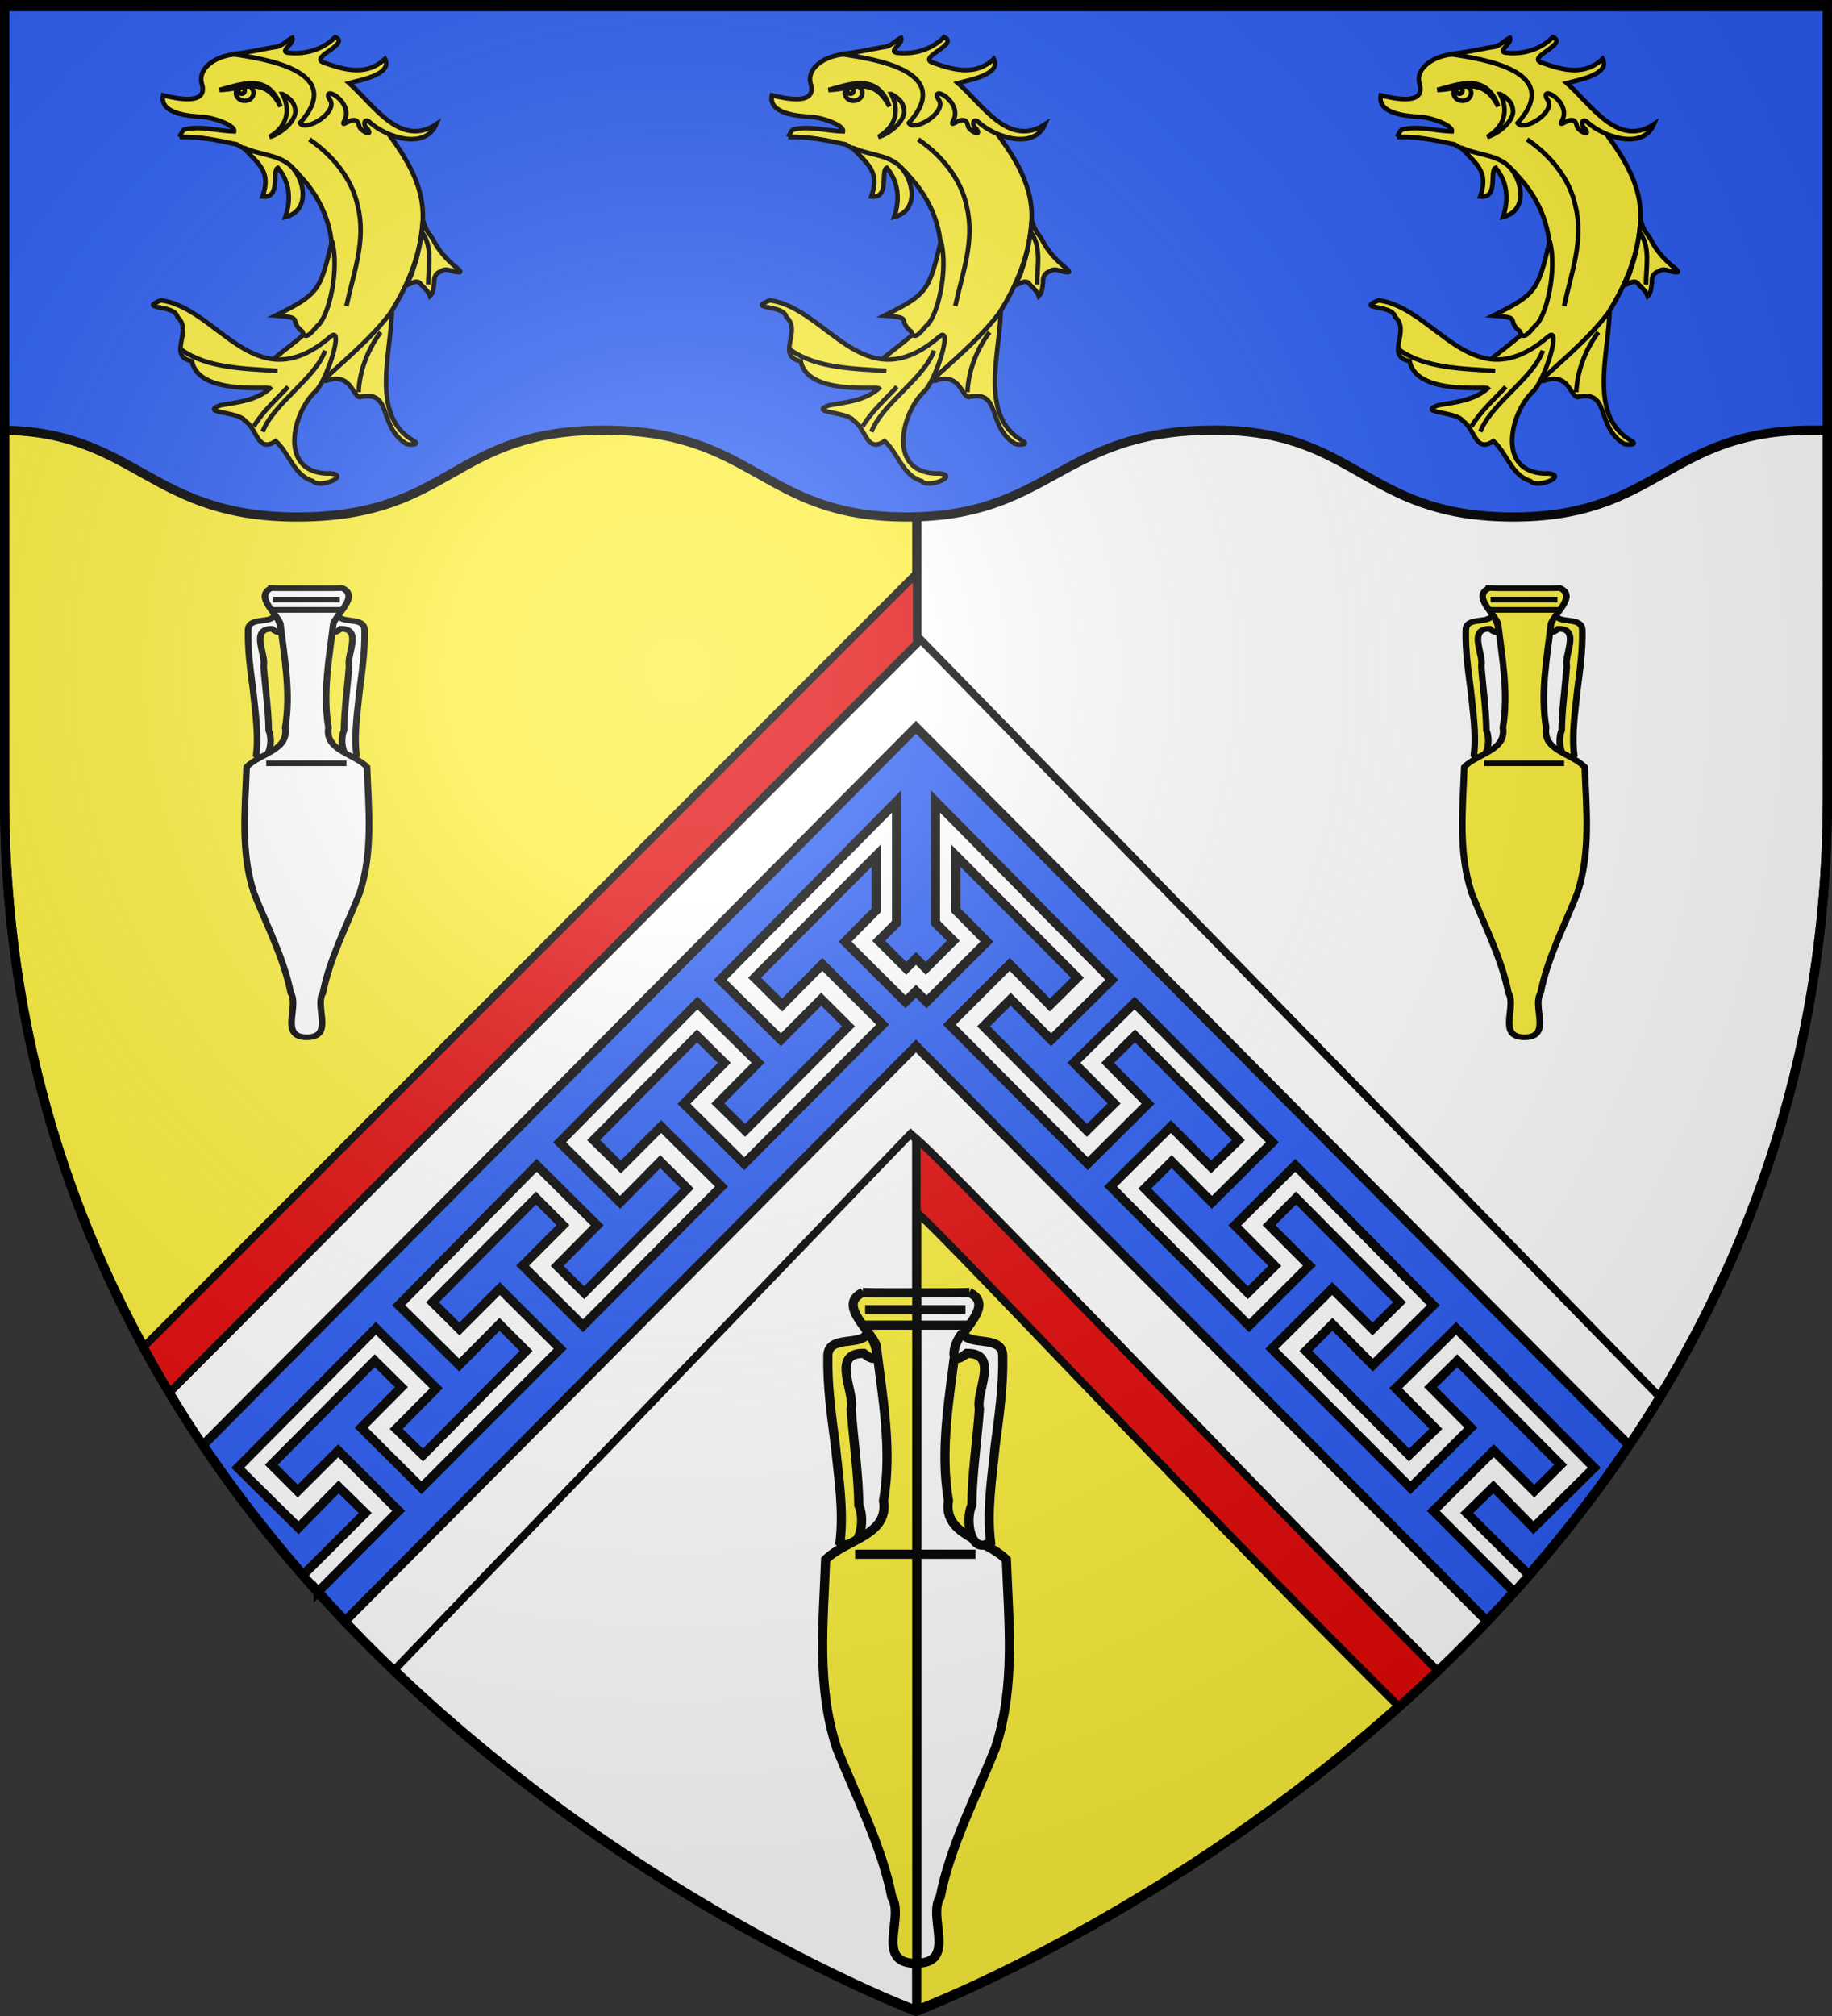 <svg xmlns="http://www.w3.org/2000/svg" xmlns:xlink="http://www.w3.org/1999/xlink" width="600" height="660" version="1.0"><rect width="100%" height="100%" fill="#333333" stroke="none"/><desc>Flag of Canton of Valais (Wallis)</desc><defs><g id="c"><path id="b" d="M0 0v1h.5z" transform="rotate(18 3.157 -.5)"/><use xlink:href="#b" width="810" height="540" transform="scale(-1 1)"/></g><g id="d"><use xlink:href="#c" width="810" height="540" transform="rotate(72)"/><use xlink:href="#c" width="810" height="540" transform="rotate(144)"/></g><g id="f"><path id="e" d="M0 0v1h.5z" transform="rotate(18 3.157 -.5)"/><use xlink:href="#e" width="810" height="540" transform="scale(-1 1)"/></g><g id="g"><use xlink:href="#f" width="810" height="540" transform="rotate(72)"/><use xlink:href="#f" width="810" height="540" transform="rotate(144)"/></g><radialGradient xlink:href="#a" id="j" cx="221.445" cy="226.331" r="300" fx="221.445" fy="226.331" gradientTransform="matrix(1.353 0 0 1.349 -77.63 -85.747)" gradientUnits="userSpaceOnUse"/><linearGradient id="a"><stop offset="0" style="stop-color:white;stop-opacity:.314"/><stop offset=".19" style="stop-color:white;stop-opacity:.251"/><stop offset=".6" style="stop-color:#6b6b6b;stop-opacity:.125"/><stop offset="1" style="stop-color:black;stop-opacity:.125"/></linearGradient></defs><g style="display:inline"><path d="M300.25 2.188v293.78L521.75 489.5c39.734-53.227 70.442-120.208 75.906-202.656.004-.062-.004-.126 0-.188.137-2.073.271-4.157.375-6.25.004-.072-.004-.146 0-.219.103-2.084.18-4.177.25-6.28.003-.084-.003-.168 0-.25q.102-3.143.157-6.313c.002-.094-.001-.188 0-.281.034-2.096.06-4.23.062-6.344V2.188z" style="fill:#fff;fill-opacity:1;fill-rule:evenodd;stroke:#000;stroke-width:3;stroke-linecap:butt;stroke-linejoin:miter;stroke-miterlimit:4;stroke-opacity:1;stroke-dasharray:none"/><path d="M1.5 2.188v258.531c.002 2.114.028 4.248.063 6.344.001.103-.002.208 0 .312q.053 3.155.156 6.281c.003.104-.004.21 0 .313.07 2.082.148 4.155.25 6.219 4.215 85.57 35.531 154.766 76.375 209.437L300.25 295.719V2.188z" style="fill:#fcef3c;fill-rule:evenodd;stroke:#000;stroke-width:3;stroke-linecap:butt;stroke-linejoin:miter;stroke-opacity:1"/><path d="M300.25 295.719 78.344 489.625C166.787 608.012 300 658.156 300 658.156l.25-.093z" style="fill:#fff;fill-rule:evenodd;stroke:#000;stroke-width:3;stroke-linecap:butt;stroke-linejoin:miter;stroke-opacity:1;display:inline"/><path d="M300.25 295.969v361.59c.064-.024.288.394.664.248 10.351-4.04 136.085-54.776 220.836-168.307z" style="fill:#fcef3c;fill-rule:evenodd;stroke:#000;stroke-width:3;stroke-linecap:butt;stroke-linejoin:miter;stroke-opacity:1;display:inline"/><path d="m301.563 209.438-246 246.375c21.256 35.272 46.914 65.462 73.53 90.937L298.22 371.188S396.707 472.39 470.75 546.875c26.29-25.143 51.664-54.868 72.781-89.562z" style="fill:#fff;fill-opacity:1;fill-rule:evenodd;stroke:#000;stroke-width:2.529;stroke-linecap:butt;stroke-linejoin:miter;stroke-miterlimit:4;stroke-opacity:1;stroke-dasharray:none;display:inline"/><path d="M1.5 1.5v139.375c43.574.766 47.715 28.962 97.344 28.375 49.411-.584 49.28-28.38 98.937-28.406 49.657-.027 51.758 28.35 98.938 28.406s50.109-27.617 98.969-28.406c48.86-.79 50.267 28.01 98.968 28.406 48.717.396 51.056-28.328 98.844-28.406 1.733-.003 3.384.024 5 .093V1.5z" style="fill:#2b5df2;fill-opacity:1;fill-rule:evenodd;stroke:#000;stroke-width:3;stroke-linecap:butt;stroke-linejoin:miter;stroke-miterlimit:4;stroke-opacity:1"/><path d="M300.25 187.656 47.063 440.97a392 392 0 0 0 8.5 14.844L300.25 210.656zM300.25 372.906v24c9.302 7.824 90.057 94.393 157.813 161.688 4.235-3.786 8.484-7.668 12.687-11.688-69.818-70.475-160.61-165.681-170.5-174z" style="fill:#e20909;fill-opacity:1;fill-rule:evenodd;stroke:#000;stroke-width:2.529;stroke-linecap:butt;stroke-linejoin:miter;stroke-miterlimit:4;stroke-opacity:1;stroke-dasharray:none;display:inline"/></g><g id="h" style="fill:none;stroke-width:2.676;stroke-miterlimit:4;stroke-dasharray:none"><path d="M406.933 431.947c-26.006-15.103-12.025-53.562-12.483-77.482-3.491 5.487-7.9 10.285-12.605 14.742-1.408 2.502-33.725 29.081-25.875 27.83 14.66-4.984 15.125 8.345 19.64 9.472 19.505-4.338 10.542 16.415 26.778 27.017.858 1.172 9.908 1.232 4.545-1.58z" style="fill:#fcef3c;fill-opacity:1;stroke:#000;stroke-width:2.676;stroke-miterlimit:4;stroke-dasharray:none" transform="matrix(.56 0 0 .56 106.838 -97.664)"/><path d="M270.219 254.526c11.357-.54 22.55 1.932 33.585 4.285 11.432 7.834 27.946 6.443 36.83 18.262 13.07 13.664 21.087 32.966 18.297 52.021-1.22 10.034-4.043 19.828-7.094 29.402-3.22 11.344-32.93 27.555-27.246 28.55 24.147-2.26 47.83-24.272 24.882 10.805-2.34 4.073-5.72 9.777-.205 3.632 14.983-14.497 31.787-27.456 44.408-44.16 10.334-16.34 17.945-34.756 18.913-54.246.87-19.727-9.35-35.866-20.518-51.031-18.332-20.583-66.122-53.372-95.52-44.753-7.472 2.109-16.241 8.401-12.892 17.252 2.355 11.651-15.936 7.215-22.995 5.601-2.048 10.402 14.027 12.02 21.635 12.495 6.508.004 20.676 4.72 19.937 8.592-9.706-.256-20.043-3.558-29.404-1.007-1.217 1.194-1.797 2.843-2.613 4.3z" style="fill:#fcef3c;fill-opacity:1;stroke:#000;stroke-width:2.676;stroke-miterlimit:4;stroke-dasharray:none" transform="matrix(.56 0 0 .56 106.838 -97.664)"/><path d="M359.102 451.22c-31.49 1.036-23.01-35.272-9.38-47.926 6.866-6.376 17.475-40.041 8.523-31.795-43.962 37.545-65.196-17.182-98.899-21.503-13.735 5.66 8.017 1.995 9.79 9.788 9.232 8.2-6.39 22.613 8.385 25.787 3.912 19.953 44.509 14.58 45.763 15.866-8.112 7.142-18.934 8.1-29.077 9.89-12.732 4.646 10.987 3.498 14.486 9.24 6.98 4.18 7.234 19.108 17.833 11.688 8.04 6.99 10.436 20.013 21.752 23.398 3.488 4.463 21.701-2.841 10.824-4.434zM432.428 330.983c-5.738-4.618-10.798-10.206-14.013-16.883-1.673-2.625-3.882-4.92-4.743-8.005-.572-1.462-1.183-4.263-1.18-1.176-.911 9.257-2.49 18.508-5.714 27.265-.656 3.165-2.643 6.147-3.665 8.948 3.052-.893 6.27-3.973 8.584-.173 2.051 1.911 4.246 4.153 5.078 6.525 2.061-1.879 2.082-5.324 2.478-7.996-.32-3.01 1.01-5.692 4.071-6.488 2.934-2.39 6.533.45 9.801.504 2.982.407.001-1.92-.697-2.521z" style="fill:#fcef3c;fill-opacity:1;stroke:#000;stroke-width:2.676;stroke-miterlimit:4;stroke-dasharray:none" transform="matrix(.56 0 0 .56 106.838 -97.664)"/><path d="M342.17 368.294c1.669 6.094 6.456-.952 8.56-3.211 7.014-5.127 13.237-33.583 8.74-49.804-6.903 29.306-8.054 31.136-32.942 43.61 17.51 1.287 6.903 2.428 15.642 9.405zM334.53 270.707c-7.282-6.028-18.126-5.893-26.814-10.042 8.964 9.96 16.329 13.979 11.093 28.62 11.039 1.23 5.184-14.876 9.006-16.774 7.084 8.247 7.793 18.8 4.363 28.732 15.275-3.723 11.197-23.215 2.353-30.536zM301.222 206.006c8.271-.741 16.4-2.597 24.557-4.076 4.205.03 8.166-4.644 10.41-5.444 1.622 3.52-8.97 8.511-1.283 8.871 9.588.892 19.685-2.324 26.456-9.29 9.01 4.162-14.888 11.446-7.093 14.787 12.62 4.52 25.333 8.213 36.17-2.03 4.886 9.283-15.815 12.68-21.006 14.147 14.27 12.43 29.803 38.063 50.934 24.098-6.637 15.28-29.247 7.387-38.575-.97-3.588-3.465-4.516 1.62-1.561 3.677 3.665 5.135-4.467 1.054-4.91-1.75-1.64-8.73-11.374 2.67-8.754-2.861 6.177-10.763-13.025-21.6-8.736-13.019 6.359 7.238-13.727 19.736-17.132 14.207 27.205-30.286-19.939-37.425-39.477-40.347z" style="fill:#fcef3c;fill-opacity:1;stroke:#000;stroke-width:2.676;stroke-miterlimit:4;stroke-dasharray:none" transform="matrix(.56 0 0 .56 106.838 -97.664)"/><path d="M346.24 255.88c13.45 9.283 24.998 22.789 28.327 39.142 4.943 20.118-2.542 39-6.67 58.302M412.178 310.3c6.418 8.827 3.52 20.176 3.608 30.418M271.43 378.868c15.262 11.002 37.832 11.062 56.196 12.373M313.708 423.72c5.286-8.861 13.156-15.71 20.106-23.199M318.861 426.815c6.735-16.994 30.74-31.018 36.606-47.43M375.026 403.679c.443-12.324 5.456-25.146 12.89-35.057" style="fill:none;stroke:#000;stroke-width:2.676;stroke-miterlimit:4;stroke-dasharray:none" transform="matrix(.56 0 0 .56 106.838 -97.664)"/><path d="M330.52 229.392c4.651 8.883 3.23 18.674-7.613 25.085 4.891-1.217 14.036-7.354 15.124-14.288.033-5.35-2.603-8.042-7.51-10.797z" style="fill:none;stroke:#000;stroke-width:2.676;stroke-linecap:butt;stroke-linejoin:miter;stroke-miterlimit:4;stroke-opacity:1;stroke-dasharray:none" transform="matrix(.56 0 0 .56 106.838 -97.664)"/><g style="fill:none;stroke-width:2.676;stroke-miterlimit:4;stroke-dasharray:none" transform="matrix(.56 0 0 .56 106.838 -97.664)"><ellipse cx="471.716" cy="478.45" rx="2.97" ry="2.672" style="fill:none;stroke:#000;stroke-width:1.541;stroke-miterlimit:4;stroke-dasharray:none" transform="matrix(1.736 0 0 1.736 -510.482 -601.884)"/><circle cx="470.677" cy="477.708" r="1.039" style="fill:none;stroke:#000;stroke-width:1.541;stroke-miterlimit:4;stroke-dasharray:none" transform="matrix(1.736 0 0 1.736 -510.482 -601.884)"/><path d="M293.716 226.987c11.406-2.941 28.796-10.682 35.65 9.687-9.381-18.326-20.979-9.995-35.65-9.687z" style="fill:none;stroke:#000;stroke-width:2.676;stroke-miterlimit:4;stroke-dasharray:none"/></g></g><use xlink:href="#h" id="i" width="600" height="660" x="0" y="0" transform="translate(199.404)"/><use xlink:href="#i" width="600" height="660" transform="translate(-398.808)"/><g style="fill:#fff;stroke-width:6.181;stroke-miterlimit:4;stroke-dasharray:none;display:inline"><g style="fill:#fff;stroke-width:13.938;stroke-miterlimit:4;stroke-dasharray:none"><path d="M420.197 112.665c-12.074 14.204-22.254 60.573 6.046 33.549 46.783-.601 11.974 63.977 17.678 91.723-3.33 52.936-10.128 105.4-10.77 158.57-9.647 24.29-1.983 83.452 26.454 60.898-5.507-53.055 2.063-106.274 6.5-159.118 5.552-49.33 11.55-98.902 10.617-148.731-.995-34.409-46.678-14.14-56.525-36.891zM287.082 112.665c12.074 14.204 22.253 60.573-6.046 33.549-46.783-.601-11.974 63.977-17.678 91.723 3.329 52.936 10.128 105.4 10.77 158.57 9.646 24.29 1.982 83.452-26.454 60.898 5.506-53.055-2.064-106.274-6.5-159.118-5.553-49.33-11.55-98.902-10.618-148.731.995-34.409 46.679-14.14 56.526-36.891z" style="fill:#fff;fill-opacity:1;fill-rule:evenodd;stroke:#000;stroke-width:13.938;stroke-miterlimit:4;stroke-dasharray:none" transform="matrix(.155 0 0 .133 45.52 186.403)"/><g style="fill:#fff;stroke-width:13.938;stroke-miterlimit:4;stroke-dasharray:none"><path d="M279.625 46c-35.857 19.625 10.399 61.243 19 87.156 8.64 84.717 22.75 170.75 10.344 255.907 7.91 57.673-54.109 64.013-81.563 97.375-3.249 103.234-12.91 209.001 15.406 309.843 27.557 81.502 63.358 160.85 77.875 246.282 18.051 33.944-24.254 108.244 33.313 109.218.443.001.85.01 1.281 0 57.545-.987 15.264-75.277 33.313-109.219 14.517-85.432 50.318-164.779 77.875-246.28 28.317-100.843 18.655-206.61 15.406-309.845-27.454-33.361-89.473-39.701-81.562-97.375-12.406-85.155 1.704-171.19 10.343-255.906 8.601-25.913 54.857-67.531 19-87.156-24.683.923-49.425.22-74.156.406-.572-.005-1.147.004-1.719 0-24.731-.186-49.473.517-74.156-.406z" style="fill:#fff;fill-opacity:1;fill-rule:evenodd;stroke:#000;stroke-width:13.938;stroke-linecap:butt;stroke-linejoin:miter;stroke-miterlimit:4;stroke-opacity:1;stroke-dasharray:none" transform="matrix(.155 0 0 .133 45.52 186.403)"/><path d="M438.406 477.337h-84.853M428.764 99.742H352.14M424.264 74.286H352.14M268.872 477.337h84.853M278.514 99.742h76.625M283.014 74.286h72.125" style="fill:#fff;stroke:#000;stroke-width:13.938;stroke-linecap:butt;stroke-linejoin:miter;stroke-miterlimit:4;stroke-opacity:1;stroke-dasharray:none" transform="matrix(.155 0 0 .133 45.52 186.403)"/></g></g></g><g style="fill:#fcef3c;stroke-width:6.181;stroke-miterlimit:4;stroke-dasharray:none;display:inline"><g style="fill:#fcef3c;stroke-width:13.938;stroke-miterlimit:4;stroke-dasharray:none"><path d="M420.197 112.665c-12.074 14.204-22.254 60.573 6.046 33.549 46.783-.601 11.974 63.977 17.678 91.723-3.33 52.936-10.128 105.4-10.77 158.57-9.647 24.29-1.983 83.452 26.454 60.898-5.507-53.055 2.063-106.274 6.5-159.118 5.552-49.33 11.55-98.902 10.617-148.731-.995-34.409-46.678-14.14-56.525-36.891zM287.082 112.665c12.074 14.204 22.253 60.573-6.046 33.549-46.783-.601-11.974 63.977-17.678 91.723 3.329 52.936 10.128 105.4 10.77 158.57 9.646 24.29 1.982 83.452-26.454 60.898 5.506-53.055-2.064-106.274-6.5-159.118-5.553-49.33-11.55-98.902-10.618-148.731.995-34.409 46.679-14.14 56.526-36.891z" style="fill:#fcef3c;fill-opacity:1;fill-rule:evenodd;stroke:#000;stroke-width:13.938;stroke-miterlimit:4;stroke-dasharray:none" transform="matrix(.155 0 0 .133 444.327 186.403)"/><g style="fill:#fcef3c;stroke-width:13.938;stroke-miterlimit:4;stroke-dasharray:none"><path d="M279.625 46c-35.857 19.625 10.399 61.243 19 87.156 8.64 84.717 22.75 170.75 10.344 255.907 7.91 57.673-54.109 64.013-81.563 97.375-3.249 103.234-12.91 209.001 15.406 309.843 27.557 81.502 63.358 160.85 77.875 246.282 18.051 33.944-24.254 108.244 33.313 109.218.443.001.85.01 1.281 0 57.545-.987 15.264-75.277 33.313-109.219 14.517-85.432 50.318-164.779 77.875-246.28 28.317-100.843 18.655-206.61 15.406-309.845-27.454-33.361-89.473-39.701-81.562-97.375-12.406-85.155 1.704-171.19 10.343-255.906 8.601-25.913 54.857-67.531 19-87.156-24.683.923-49.425.22-74.156.406-.572-.005-1.147.004-1.719 0-24.731-.186-49.473.517-74.156-.406z" style="fill:#fcef3c;fill-opacity:1;fill-rule:evenodd;stroke:#000;stroke-width:13.938;stroke-linecap:butt;stroke-linejoin:miter;stroke-miterlimit:4;stroke-opacity:1;stroke-dasharray:none" transform="matrix(.155 0 0 .133 444.327 186.403)"/><path d="M438.406 477.337h-84.853M428.764 99.742H352.14M424.264 74.286H352.14M268.872 477.337h84.853M278.514 99.742h76.625M283.014 74.286h72.125" style="fill:#fcef3c;stroke:#000;stroke-width:13.938;stroke-linecap:butt;stroke-linejoin:miter;stroke-miterlimit:4;stroke-opacity:1;stroke-dasharray:none" transform="matrix(.155 0 0 .133 444.327 186.403)"/></g></g></g><path d="M317.469 423.156c-5.732.183-11.476.058-17.219.094v219.5c13.24-.267 3.468-14.963 7.656-21.688 3.377-16.966 11.715-32.72 18.125-48.906 6.588-20.027 4.319-41.03 3.563-61.531-6.387-6.625-20.81-7.89-18.969-19.344-2.886-16.911.397-33.988 2.406-50.812 2.001-5.147 12.779-13.415 4.438-17.313z" style="fill:#fff;fill-opacity:1;fill-rule:evenodd;stroke:#000;stroke-width:3;stroke-linecap:butt;stroke-linejoin:miter;stroke-miterlimit:4;stroke-opacity:1;stroke-dasharray:none"/><path d="M315.25 436.408c-2.809 2.82-5.177 12.03 1.406 6.662 10.883-.119 2.786 12.706 4.113 18.216-.775 10.513-2.356 20.932-2.506 31.491-2.244 4.825-.46 16.574 6.154 12.094-1.28-10.536.48-21.105 1.512-31.6 1.292-9.796 2.687-19.64 2.47-29.537-.231-6.833-10.858-2.808-13.149-7.326z" style="fill:#fff;fill-opacity:1;fill-rule:evenodd;stroke:#000;stroke-width:3;stroke-miterlimit:4;stroke-dasharray:none"/><path d="M284.284 436.408c2.809 2.82 5.177 12.03-1.406 6.662-10.883-.119-2.786 12.706-4.113 18.216.775 10.513 2.356 20.932 2.506 31.491 2.244 4.825.46 16.574-6.154 12.094 1.28-10.536-.48-21.105-1.512-31.6-1.292-9.796-2.687-19.64-2.47-29.537.231-6.833 10.858-2.808 13.15-7.326z" style="fill:#fcef3c;fill-opacity:1;fill-rule:evenodd;stroke:#000;stroke-width:3;stroke-miterlimit:4;stroke-dasharray:none"/><path d="M282.563 423.156c-8.342 3.898 2.405 12.166 4.406 17.313 2.01 16.824 5.292 33.932 2.406 50.844 1.84 11.453-12.582 12.687-18.969 19.312-.756 20.502-2.993 41.504 3.594 61.531 6.41 16.186 14.717 31.971 18.094 48.938 4.199 6.741-5.642 21.494 7.75 21.687.103 0 .212.002.312 0h.094V423.25h-.438c-5.753-.037-11.508.09-17.25-.094z" style="fill:#fcef3c;fill-opacity:1;fill-rule:evenodd;stroke:#000;stroke-width:3;stroke-linecap:butt;stroke-linejoin:miter;stroke-miterlimit:4;stroke-opacity:1;stroke-dasharray:none"/><path d="M319.486 508.83h-19.739M317.243 433.841h-17.825M316.196 428.786h-16.778M280.048 508.83h19.739M282.291 433.841h17.825M283.338 428.786h16.778" style="fill:#fff;stroke:#000;stroke-width:3;stroke-linecap:butt;stroke-linejoin:miter;stroke-miterlimit:4;stroke-opacity:1;stroke-dasharray:none"/><path d="M300 238.094 66.563 473.063c10.234 15.185 21.267 29.332 32.75 42.5l20.312-20.22-8.719-8.562-13.125 13.375L77.875 480.5l45.219-45.625 19.812 19.625-13.156 13.281 8.781 8.563 33.781-34.063-8.718-8.719-13.219 13.344-19.781-19.594L175.78 381.5l19.813 19.656-13.125 13.281 8.844 8.782 33.78-34.125-8.843-8.813-13.156 13.344-19.813-19.656 45.125-45.625 19.875 19.594-13.187 13.312 8.937 8.813L277.875 336l-8.906-8.875-13.219 13.281-19.875-19.625 57.75-58.375v39.719L287.781 308l9 9 3.219-3.219 3.219 3.219 9-9-5.844-5.875v-39.719l57.75 58.375-19.875 19.625-13.219-13.281-8.906 8.875 33.844 34.063 8.937-8.813-13.187-13.312 19.875-19.594 45.125 45.625-19.813 19.656-13.156-13.344-8.844 8.813 33.781 34.125 8.844-8.781-13.125-13.282L424.22 381.5l45.187 45.813-19.781 19.593-13.219-13.344-8.719 8.72 33.782 34.062 8.781-8.563-13.156-13.281 19.812-19.625 45.219 45.625-19.906 19.656-13.125-13.375-8.719 8.563 20.313 20.219c11.482-13.168 22.515-27.315 32.75-42.5zm-13.031 42.031-39.844 39.969 9.031 8.937 13.156-13.312 19.75 19.719-45.312 45.53L224 361.345l13.219-13.375-8.938-8.844-33.875 34.125 8.938 8.781 13.187-13.219 19.75 19.625-45.344 45.594-19.78-19.687 13.218-13.25-8.844-8.875-33.875 34.125 8.813 8.75 13.219-13.219 19.78 19.688-45.437 45.5-19.75-19.657 13.188-13.281-8.75-8.656-33.844 34.062 8.625 8.625 13.281-13.219 19.781 19.688-26.375 26.469a471 471 0 0 0 8.876 9.562l70.437-70.843L300 342.438l116.5 117.375 70.438 70.843a471 471 0 0 0 8.875-9.562l-26.375-26.469 19.78-19.687 13.282 13.218 8.625-8.625-33.844-34.062-8.75 8.656 13.188 13.281-19.75 19.656-45.438-45.5 19.781-19.687 13.22 13.219 8.812-8.75-33.875-34.125-8.844 8.875 13.219 13.25-19.781 19.687-45.344-45.594 19.75-19.625 13.187 13.22 8.938-8.782-33.875-34.125-8.938 8.844L376 361.344l-19.75 19.625-45.312-45.531 19.75-19.72 13.156 13.313 9.031-8.937-39.844-39.969v17.844l10.188 10.312-19.75 19.688L300 324.5l-3.469 3.469-19.75-19.688 10.188-10.312z" style="fill:#2b5df2;fill-opacity:1;fill-rule:evenodd;stroke:#000;stroke-width:3;display:inline"/><path d="M300 658.5s298.5-112.32 298.5-397.772V2.176H1.5v258.552C1.5 546.18 300 658.5 300 658.5" style="opacity:1;fill:url(#j);fill-opacity:1;fill-rule:evenodd;stroke:none;stroke-width:1px;stroke-linecap:butt;stroke-linejoin:miter;stroke-opacity:1"/><g style="display:inline"><path d="M300 658.5S1.5 546.18 1.5 260.728V2.176h597v258.552C598.5 546.18 300 658.5 300 658.5z" style="fill:none;stroke:#000;stroke-width:3;stroke-linecap:butt;stroke-linejoin:miter;stroke-miterlimit:4;stroke-opacity:1;stroke-dasharray:none"/></g></svg>